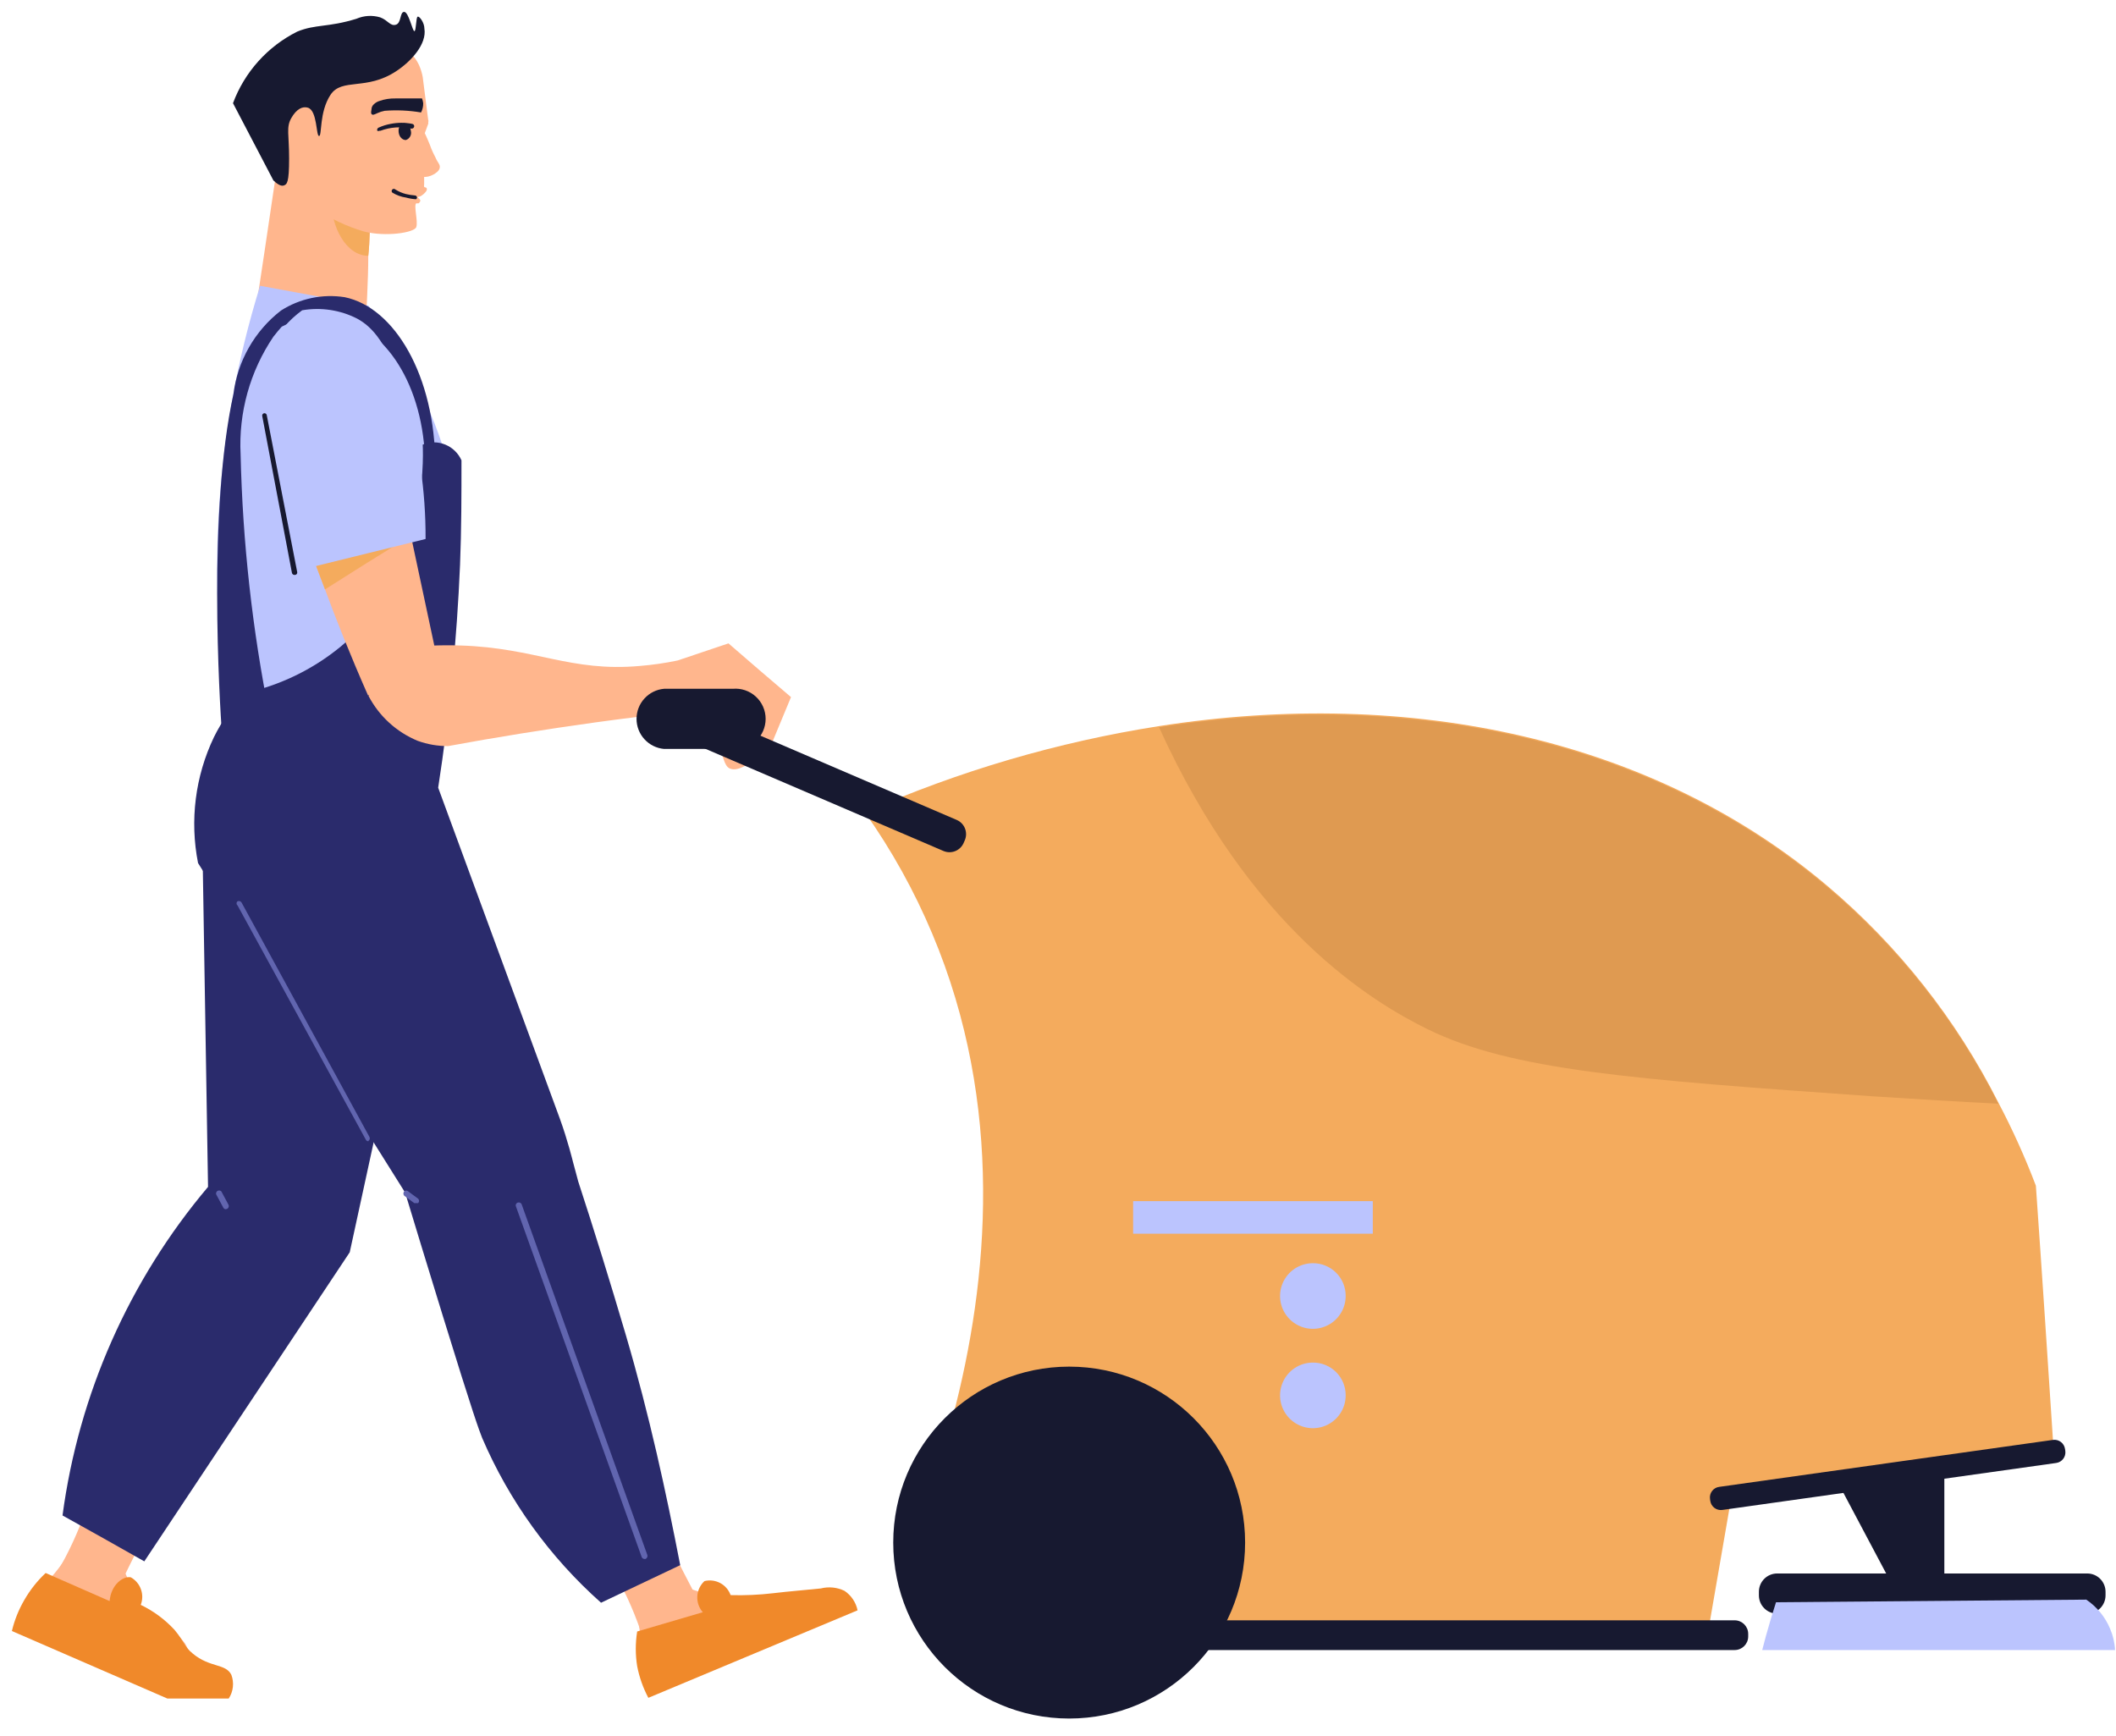 <?xml version="1.0" encoding="UTF-8"?> <svg xmlns="http://www.w3.org/2000/svg" width="89" height="73" viewBox="0 0 89 73" fill="none"><g clip-path="url(#clip0_144_1687)"><path d="M35.14 67.68L27.41 71.13C27.119 70.781 26.941 70.352 26.9 69.9C26.887 69.75 26.887 69.6 26.9 69.45C26.968 68.722 26.876 67.988 26.63 67.3L28 66.5L31.14 67.5C31.95 67.39 32.6 67.29 33.03 67.22C34.12 67.04 34.72 66.91 35.03 67.22C35.121 67.355 35.16 67.518 35.14 67.68Z" fill="#FFB68D"></path><path d="M15.56 8.76C15.56 9.43 15.56 10.1 15.49 10.76C15.49 11.83 15.41 12.91 15.38 13.98L10.63 13.87C10.97 11.636 11.303 9.406 11.63 7.18C12.357 7.597 13.116 7.954 13.9 8.25C14.443 8.451 14.998 8.621 15.56 8.76Z" fill="#FFB68D"></path><path d="M15.56 8.76C15.56 9.43 15.56 10.1 15.49 10.76C14.6 10.76 13.9 9.61 13.93 8.28C14.5 8.42 15.02 8.59 15.56 8.76Z" fill="#F4AB5D"></path><path d="M18.12 37.35L10.72 31.63C10.42 28.48 10.11 25.34 9.8 22.19C9.455 18.547 9.937 14.872 11.21 11.44L14.81 12.16C15.792 13.33 16.631 14.613 17.31 15.98C18.038 17.436 18.579 18.979 18.92 20.57C18.71 22.79 18.49 25 18.28 27.21C18.23 30.59 18.17 33.97 18.12 37.35Z" fill="#FFB68D"></path><path d="M16.57 32.68C17.86 35.19 17.22 38.1 15.14 39.16C13.06 40.22 10.33 39.05 9.04 36.5C7.75 33.95 8.39 31.12 10.5 30.05C12.61 28.98 15.28 30.16 16.57 32.68Z" fill="#FFB68D"></path><path d="M16.64 35.21C15.77 37.9 13.26 39.49 11.03 38.77C8.8 38.05 7.72 35.28 8.6 32.59C9.48 29.9 11.98 28.31 14.2 29.03C16.42 29.75 17.5 32.5 16.64 35.21Z" fill="#FFB68D"></path><path d="M29.5 67.55L26.93 68.55C26.307 66.761 25.343 65.11 24.09 63.69C22.65 62.08 22.09 62.14 21.04 60.52C20.121 59.055 19.486 57.43 19.17 55.73C19.06 55.12 19.1 55.05 18.94 54.14C18.729 52.858 18.431 51.592 18.05 50.35L23.61 52.61C23.86 53.61 24.15 54.61 24.47 55.61C25.75 59.745 27.434 63.745 29.5 67.55Z" fill="#FFB68D"></path><path d="M9.06 70.89L0.99 68.35C0.996 67.895 1.146 67.453 1.42 67.09C1.513 66.974 1.617 66.867 1.73 66.77C2.275 66.265 2.728 65.669 3.07 65.01L4.97 65.52L6.17 68.12C6.814 68.237 7.39 68.594 7.78 69.12C7.96 69.42 7.99 69.66 8.29 69.9C8.59 70.14 9.17 70.18 9.29 70.44C9.26 70.56 9.24 70.69 9.06 70.89Z" fill="#FFB68D"></path><path d="M4.36 68.17L2.03 66.73C3.069 65.14 3.789 63.364 4.15 61.5C4.54 59.38 4.15 58.98 4.8 57.15C5.394 55.529 6.29 54.036 7.44 52.75C7.86 52.29 7.93 52.28 8.57 51.6C9.451 50.657 10.266 49.654 11.01 48.6L12.63 54.39C11.99 55.2 11.37 56.04 10.75 56.92C8.254 60.449 6.113 64.218 4.36 68.17Z" fill="#FFB68D"></path><path d="M15.32 9.74C13.837 9.308 12.533 8.41 11.6 7.18C11.216 6.687 10.952 6.111 10.831 5.498C10.709 4.885 10.733 4.252 10.9 3.65C11.08 3.119 11.377 2.637 11.771 2.239C12.164 1.84 12.642 1.536 13.17 1.35C15.05 0.66 17.17 1.7 17.63 2.75C17.698 2.907 17.749 3.071 17.78 3.24C17.93 4.46 18.01 5.01 18.01 5.04C18.017 5.055 18.02 5.072 18.02 5.09C18.02 5.107 18.017 5.124 18.01 5.14C18.017 5.162 18.017 5.187 18.01 5.21C17.95 5.37 17.9 5.52 17.84 5.67C17.808 6.212 17.808 6.757 17.84 7.3C17.84 7.57 17.84 7.68 17.84 7.77C17.83 7.795 17.83 7.824 17.84 7.85C17.84 7.9 17.92 7.85 17.95 7.93C17.98 8.01 17.87 8.11 17.85 8.13C17.83 8.15 17.67 8.32 17.51 8.28C17.471 8.266 17.436 8.241 17.41 8.21C17.41 8.21 17.69 8.34 17.68 8.45C17.667 8.489 17.643 8.524 17.61 8.55C17.577 8.555 17.543 8.555 17.51 8.55C17.39 8.62 17.59 9.31 17.51 9.55C17.43 9.79 16.22 9.97 15.32 9.74Z" fill="#FFB68D"></path><path d="M18.5 7.02C18.5 7.19 18.3 7.3 18.23 7.34C18.091 7.42 17.93 7.455 17.77 7.44C17.732 7.411 17.699 7.375 17.675 7.334C17.651 7.293 17.636 7.247 17.63 7.2C17.63 7.11 17.68 7.06 17.71 6.95C17.742 6.842 17.742 6.727 17.71 6.62C17.71 6.27 17.8 5.92 17.85 5.56C17.95 5.78 18.03 5.96 18.08 6.09C18.143 6.269 18.22 6.443 18.31 6.61C18.41 6.85 18.5 6.89 18.5 7.02Z" fill="#FFB68D"></path><path d="M15.96 5.5C15.946 5.507 15.931 5.511 15.915 5.511C15.899 5.511 15.884 5.507 15.87 5.5C15.86 5.476 15.859 5.449 15.869 5.425C15.878 5.401 15.896 5.381 15.92 5.37C16.083 5.296 16.254 5.242 16.43 5.21C16.73 5.15 17.04 5.15 17.34 5.21C17.353 5.212 17.366 5.218 17.377 5.225C17.388 5.232 17.398 5.242 17.405 5.253C17.413 5.264 17.418 5.277 17.421 5.29C17.423 5.303 17.423 5.317 17.42 5.33C17.413 5.356 17.397 5.378 17.375 5.393C17.353 5.407 17.326 5.413 17.3 5.41C16.867 5.314 16.415 5.345 16 5.5H15.96Z" fill="#171930"></path><path d="M17.28 5.5C17.302 5.58 17.293 5.665 17.253 5.737C17.214 5.81 17.149 5.865 17.07 5.89C16.93 5.89 16.8 5.77 16.77 5.58C16.74 5.39 16.82 5.21 16.97 5.19C17.12 5.17 17.25 5.26 17.28 5.5Z" fill="#171930"></path><path d="M17.5 8.38C17.358 8.372 17.217 8.348 17.08 8.31C16.874 8.281 16.677 8.209 16.5 8.1C16.491 8.092 16.484 8.082 16.48 8.07C16.475 8.059 16.472 8.047 16.472 8.035C16.472 8.023 16.475 8.011 16.48 8C16.484 7.989 16.491 7.979 16.5 7.97C16.508 7.961 16.518 7.954 16.53 7.95C16.541 7.945 16.553 7.942 16.565 7.942C16.577 7.942 16.589 7.945 16.6 7.95C16.611 7.954 16.622 7.961 16.63 7.97C16.766 8.056 16.914 8.12 17.07 8.16C17.195 8.191 17.322 8.211 17.45 8.22C17.463 8.22 17.475 8.223 17.487 8.228C17.499 8.233 17.509 8.24 17.517 8.25C17.526 8.259 17.532 8.271 17.536 8.283C17.54 8.295 17.541 8.307 17.54 8.32C17.535 8.344 17.52 8.366 17.5 8.38Z" fill="#171930"></path><path d="M15.87 4.76C15.969 4.714 16.073 4.68 16.18 4.66C16.691 4.621 17.205 4.644 17.71 4.73C17.772 4.609 17.803 4.476 17.8 4.34C17.792 4.272 17.775 4.204 17.75 4.14C17.41 4.14 17.03 4.14 16.63 4.14C16.398 4.135 16.168 4.172 15.95 4.25C15.864 4.278 15.785 4.326 15.72 4.39C15.674 4.432 15.642 4.488 15.63 4.55C15.63 4.63 15.58 4.74 15.63 4.8C15.68 4.86 15.78 4.8 15.87 4.76Z" fill="#171930"></path><path d="M9.85 31.5L17.04 31.799C17.613 27.573 18.18 23.346 18.74 19.119C18.56 18.57 18.36 17.989 18.11 17.39C17.439 15.773 16.562 14.251 15.5 12.86L10.94 12.02C8.98 18.324 8.606 25.015 9.85 31.5Z" fill="#BBC4FE"></path><path d="M18.43 33.13C20.13 37.757 21.833 42.39 23.54 47.03C23.88 47.96 24.1 48.87 24.1 48.87C24.19 49.21 24.27 49.49 24.32 49.69C24.987 51.73 25.653 53.88 26.32 56.14C27.32 59.54 28.02 62.78 28.61 65.83L25.28 67.41C23.125 65.495 21.418 63.129 20.28 60.48C20.14 60.12 19.93 59.58 18.62 55.33C17.95 53.16 17.41 51.38 17.04 50.16C14.147 45.54 11.243 40.92 8.33 36.3C7.976 34.507 8.211 32.648 9 31C9.337 30.321 9.775 29.697 10.3 29.15C11.766 28.829 13.136 28.168 14.3 27.22C17.94 24.22 17.81 19.39 17.78 18.7C17.931 18.638 18.092 18.605 18.255 18.605C18.418 18.605 18.579 18.638 18.73 18.7C19.033 18.825 19.276 19.061 19.41 19.36C19.41 20.77 19.41 22.24 19.35 23.75C19.217 26.891 18.91 30.023 18.43 33.13Z" fill="#2A2B6C"></path><path d="M28.5 27.78L30.64 27.06C31.51 27.82 32.39 28.57 33.27 29.32L32.44 31.32C31.44 32.32 30.94 32.44 30.69 32.32C30.44 32.2 30.44 31.79 30.2 31.32C29.824 30.669 29.217 30.184 28.5 29.96C27.37 30.08 26.23 30.22 25.07 30.38C22.91 30.68 20.837 31.013 18.85 31.38C18.414 31.383 17.98 31.308 17.57 31.16C16.679 30.792 15.947 30.123 15.5 29.27L16.8 27.27C17.655 27.161 18.518 27.12 19.38 27.15C22.53 27.25 23.99 28.27 26.91 28.01C27.444 27.966 27.975 27.89 28.5 27.78Z" fill="#FFB68D"></path><path d="M17.88 19.86C17.95 16.47 16.34 13.86 14.29 13.4C13.462 13.231 12.6 13.351 11.85 13.74C11.76 13.84 11.64 13.98 11.5 14.16C10.515 15.617 10.031 17.354 10.12 19.11C10.204 22.806 10.612 26.486 11.34 30.11L9.34 30.95C9.23 29.39 8.74 21.45 9.82 16.57C9.905 15.882 10.126 15.218 10.469 14.615C10.812 14.013 11.271 13.484 11.82 13.06C12.615 12.553 13.568 12.353 14.5 12.5C16.59 12.93 18.3 15.79 18.31 19.58L17.88 19.86Z" fill="#2A2B6C"></path><path d="M13.29 23.79L13.67 24.79C14.13 26.04 14.73 27.55 15.48 29.25L18.48 28.15C17.91 25.46 17.33 22.77 16.76 20.08C16.845 19.278 16.75 18.468 16.484 17.707C16.218 16.946 15.786 16.254 15.22 15.68C14.467 14.98 13.518 14.526 12.5 14.38C12.338 14.507 12.191 14.651 12.06 14.81C11.26 15.81 11.12 17.52 13.06 23.06C13.11 23.3 13.2 23.5 13.29 23.79Z" fill="#FFB68D"></path><path d="M13.29 23.79L13.67 24.79C14.83 24.05 16 23.32 17.17 22.6L13.03 23.04C13.11 23.3 13.2 23.5 13.29 23.79Z" fill="#F4AB5D"></path><path d="M12.18 24.08L17.9 22.67C17.909 20.638 17.612 18.615 17.02 16.67C16.31 14.4 15.64 13.74 15.02 13.4C14.308 13.037 13.498 12.914 12.71 13.05C12.154 13.455 11.699 13.982 11.38 14.59C10.969 15.502 10.84 16.515 11.01 17.5C11.261 19.716 11.652 21.914 12.18 24.08Z" fill="#BBC4FE"></path><path d="M17.5 50.599C17.474 50.61 17.446 50.61 17.42 50.599L17 50.289C16.979 50.264 16.967 50.232 16.967 50.2C16.967 50.167 16.979 50.135 17 50.109C17.011 50.098 17.024 50.089 17.039 50.083C17.054 50.077 17.069 50.074 17.085 50.074C17.101 50.074 17.116 50.077 17.131 50.083C17.146 50.089 17.159 50.098 17.17 50.109L17.59 50.419C17.613 50.444 17.626 50.476 17.626 50.51C17.626 50.543 17.613 50.575 17.59 50.599C17.561 50.608 17.529 50.608 17.5 50.599Z" fill="#6165AF"></path><path d="M27.11 65.57C27.084 65.57 27.059 65.562 27.038 65.548C27.017 65.534 27 65.514 26.99 65.49L21.7 50.74C21.694 50.724 21.691 50.708 21.692 50.691C21.692 50.674 21.697 50.657 21.704 50.642C21.712 50.627 21.722 50.614 21.735 50.603C21.748 50.592 21.764 50.584 21.78 50.58C21.811 50.57 21.844 50.571 21.873 50.584C21.903 50.597 21.927 50.621 21.94 50.65L27.23 65.41C27.237 65.442 27.233 65.475 27.219 65.504C27.204 65.534 27.18 65.557 27.15 65.57H27.11Z" fill="#6165AF"></path><path d="M27.27 71.41L36.07 67.73C36.001 67.395 35.803 67.101 35.52 66.91C35.209 66.76 34.855 66.725 34.52 66.81C33.85 66.88 33.19 66.93 32.52 67.01C31.926 67.08 31.328 67.107 30.73 67.09C30.652 66.873 30.497 66.692 30.294 66.583C30.09 66.474 29.854 66.445 29.63 66.5C29.45 66.666 29.342 66.896 29.329 67.141C29.316 67.385 29.399 67.626 29.56 67.81L26.8 68.62C26.722 69.104 26.722 69.597 26.8 70.08C26.89 70.544 27.048 70.993 27.27 71.41Z" fill="#F0892A"></path><path d="M0.5 68.6L7.04 71.44H9.62C9.716 71.294 9.776 71.127 9.795 70.953C9.814 70.78 9.792 70.604 9.73 70.44C9.49 69.96 8.83 70.15 8.11 69.55C7.73 69.24 7.78 69.08 7.34 68.55C6.937 68.114 6.455 67.758 5.92 67.5C6.002 67.289 6.004 67.055 5.927 66.842C5.85 66.628 5.698 66.45 5.5 66.34C5.18 66.28 4.67 66.65 4.61 67.34L1.92 66.16C1.565 66.493 1.262 66.878 1.02 67.3C0.784 67.706 0.609 68.144 0.5 68.6Z" fill="#F0892A"></path><path d="M8.5 34.67L8.75 49.92C5.433 53.848 3.309 58.644 2.63 63.74C3.78 64.38 4.93 65.02 6.07 65.67L14.71 52.67L16.45 44.67L8.5 34.67Z" fill="#2A2B6C"></path><path d="M15.5 48C15.478 48.003 15.455 47.998 15.436 47.987C15.416 47.977 15.4 47.96 15.39 47.94L9.99 38.08C9.977 38.07 9.967 38.057 9.96 38.042C9.953 38.028 9.95 38.011 9.95 37.995C9.95 37.979 9.953 37.963 9.96 37.948C9.967 37.934 9.977 37.92 9.99 37.91C10.019 37.895 10.053 37.892 10.085 37.902C10.116 37.911 10.143 37.932 10.16 37.96L15.54 47.82C15.555 47.85 15.558 47.883 15.549 47.915C15.539 47.947 15.518 47.974 15.49 47.99L15.5 48Z" fill="#6165AF"></path><path d="M9.5 50.86C9.477 50.86 9.454 50.854 9.435 50.841C9.415 50.829 9.4 50.811 9.39 50.79L9.09 50.23C9.083 50.202 9.086 50.173 9.098 50.147C9.11 50.121 9.129 50.1 9.154 50.086C9.179 50.073 9.208 50.068 9.236 50.072C9.264 50.076 9.29 50.09 9.31 50.11L9.61 50.67C9.625 50.699 9.628 50.733 9.618 50.765C9.609 50.796 9.588 50.823 9.56 50.84L9.5 50.86Z" fill="#6165AF"></path><path d="M9.8 4.34L11.5 7.59C11.64 7.72 11.81 7.85 11.94 7.8C12.07 7.75 12.16 7.69 12.16 6.67C12.16 5.65 12.03 5.36 12.25 4.97C12.47 4.58 12.73 4.46 12.95 4.53C13.35 4.65 13.29 5.72 13.42 5.72C13.55 5.72 13.42 4.72 13.9 3.99C14.38 3.26 15.41 3.83 16.67 2.99C17.28 2.59 17.96 1.86 17.85 1.2C17.85 0.96 17.65 0.68 17.57 0.7C17.49 0.72 17.51 1.3 17.43 1.31C17.35 1.32 17.19 0.5 17 0.5C16.81 0.5 16.89 0.97 16.65 1.04C16.41 1.11 16.32 0.85 15.99 0.73C15.66 0.631 15.306 0.653 14.99 0.79C13.79 1.16 13.28 1.01 12.5 1.33C11.252 1.956 10.287 3.031 9.8 4.34Z" fill="#171930"></path><path d="M12.37 24.18C12.349 24.177 12.329 24.167 12.313 24.153C12.297 24.139 12.286 24.12 12.28 24.1L11.03 17.5C11.027 17.486 11.027 17.473 11.029 17.46C11.032 17.446 11.037 17.434 11.044 17.423C11.052 17.411 11.062 17.402 11.073 17.394C11.084 17.387 11.097 17.382 11.11 17.38C11.135 17.377 11.16 17.383 11.181 17.398C11.201 17.413 11.215 17.435 11.22 17.46L12.5 24.06C12.503 24.073 12.503 24.086 12.501 24.1C12.498 24.113 12.493 24.125 12.486 24.137C12.478 24.148 12.468 24.157 12.457 24.165C12.446 24.172 12.433 24.177 12.42 24.18H12.37Z" fill="#171930"></path><path d="M81.78 67.87H80.23L76.32 60.5L81.78 58.32V67.87Z" fill="#171930"></path><path d="M73.37 35.96H73.06C73.046 35.961 73.033 35.96 73.02 35.955C73.007 35.951 72.995 35.944 72.986 35.934C72.976 35.924 72.969 35.913 72.964 35.9C72.96 35.887 72.958 35.873 72.96 35.86C72.96 35.833 72.971 35.808 72.989 35.789C73.008 35.77 73.034 35.76 73.06 35.76H73.37C73.397 35.76 73.422 35.77 73.441 35.789C73.459 35.808 73.47 35.833 73.47 35.86C73.472 35.873 73.47 35.887 73.466 35.9C73.461 35.913 73.454 35.924 73.444 35.934C73.435 35.944 73.423 35.951 73.41 35.955C73.397 35.96 73.383 35.961 73.37 35.96Z" fill="#171930"></path><path d="M86.37 60.89C81.86 61.53 77.37 62.16 72.85 62.81L71.92 68.19C63.78 68.55 55.633 68.883 47.48 69.19C42.55 65.61 39.42 62.09 40.07 59.61C41.59 53.85 42.25 46.48 39.21 39.27C38.454 37.472 37.505 35.762 36.38 34.17C40.328 32.428 44.487 31.208 48.75 30.54C59.37 28.88 69.56 31.09 76.86 37.26C79.844 39.783 82.29 42.881 84.05 46.37C84.647 47.504 85.175 48.672 85.63 49.87C85.89 53.57 86.13 57.23 86.37 60.89Z" fill="#F4AB5D"></path><path d="M84.05 46.42C82.41 46.34 80.63 46.23 78.76 46.11C68.68 45.4 63.58 45.02 60.05 43.29C57.69 42.13 52.59 39.05 48.75 30.59C59.37 28.93 69.56 31.14 76.86 37.31C79.844 39.833 82.29 42.931 84.05 46.42Z" fill="#DF9A51"></path><path d="M44.97 72.281C49.057 72.281 52.37 68.967 52.37 64.88C52.37 60.794 49.057 57.48 44.97 57.48C40.883 57.48 37.57 60.794 37.57 64.88C37.57 68.967 40.883 72.281 44.97 72.281Z" fill="#171930"></path><path d="M72.96 68.15H49.32C49.005 68.15 48.75 68.406 48.75 68.72V68.83C48.75 69.145 49.005 69.4 49.32 69.4H72.96C73.275 69.4 73.53 69.145 73.53 68.83V68.72C73.53 68.406 73.275 68.15 72.96 68.15Z" fill="#171930"></path><path d="M86.348 60.562L72.306 62.538C72.06 62.572 71.889 62.8 71.924 63.046L71.935 63.125C71.969 63.371 72.197 63.543 72.443 63.508L86.485 61.532C86.731 61.498 86.902 61.27 86.868 61.024L86.856 60.945C86.822 60.699 86.594 60.527 86.348 60.562Z" fill="#171930"></path><path d="M87.79 66.18H74.75C74.325 66.18 73.98 66.524 73.98 66.95V67.1C73.98 67.525 74.325 67.87 74.75 67.87H87.79C88.215 67.87 88.56 67.525 88.56 67.1V66.95C88.56 66.524 88.215 66.18 87.79 66.18Z" fill="#171930"></path><path d="M74.7 67.39C74.55 67.85 74.41 68.33 74.27 68.83L74.12 69.4H88.96C88.945 69.09 88.873 68.785 88.75 68.5C88.543 68.005 88.195 67.581 87.75 67.28L74.7 67.39Z" fill="#BBC4FE"></path><path d="M57.74 50.52H47.66V51.889H57.74V50.52Z" fill="#BBC4FE"></path><path d="M56.6 54.5C56.602 54.773 56.523 55.041 56.372 55.269C56.222 55.498 56.007 55.676 55.755 55.782C55.503 55.888 55.225 55.917 54.957 55.865C54.689 55.812 54.442 55.682 54.248 55.489C54.054 55.297 53.921 55.051 53.867 54.783C53.813 54.515 53.84 54.237 53.944 53.984C54.048 53.731 54.225 53.515 54.452 53.363C54.679 53.211 54.947 53.13 55.22 53.13C55.401 53.129 55.58 53.163 55.747 53.231C55.915 53.3 56.067 53.4 56.195 53.528C56.324 53.655 56.425 53.806 56.495 53.973C56.564 54.14 56.6 54.319 56.6 54.5Z" fill="#BBC4FE"></path><path d="M56.6 58.68C56.602 58.953 56.523 59.221 56.372 59.449C56.222 59.677 56.007 59.856 55.755 59.962C55.503 60.068 55.225 60.096 54.957 60.044C54.689 59.992 54.442 59.861 54.248 59.669C54.054 59.476 53.921 59.23 53.867 58.962C53.813 58.695 53.84 58.417 53.944 58.164C54.048 57.911 54.225 57.695 54.452 57.543C54.679 57.391 54.947 57.31 55.22 57.31C55.401 57.308 55.58 57.343 55.747 57.411C55.915 57.479 56.067 57.58 56.195 57.707C56.324 57.835 56.425 57.986 56.495 58.153C56.564 58.32 56.6 58.499 56.6 58.68Z" fill="#BBC4FE"></path><path d="M40.24 34.486L28.266 29.347C27.936 29.206 27.554 29.358 27.412 29.688L27.365 29.798C27.223 30.128 27.376 30.511 27.706 30.652L39.68 35.791C40.01 35.933 40.392 35.78 40.533 35.45L40.581 35.34C40.722 35.01 40.569 34.628 40.24 34.486Z" fill="#171930"></path><path d="M30.82 31.5H27.93C27.614 31.472 27.32 31.326 27.106 31.092C26.891 30.858 26.773 30.552 26.773 30.235C26.773 29.918 26.891 29.612 27.106 29.378C27.32 29.143 27.614 28.998 27.93 28.97H30.82C30.996 28.954 31.172 28.975 31.34 29.032C31.506 29.088 31.66 29.179 31.79 29.298C31.92 29.417 32.024 29.562 32.095 29.723C32.166 29.884 32.203 30.059 32.203 30.235C32.203 30.411 32.166 30.585 32.095 30.747C32.024 30.908 31.92 31.053 31.79 31.172C31.66 31.291 31.506 31.381 31.34 31.438C31.172 31.494 30.996 31.515 30.82 31.5Z" fill="#171930"></path></g><defs><clipPath id="clip0_144_1687"><rect width="88.46" height="71.79" fill="white" transform="translate(0.5 0.5)"></rect></clipPath></defs></svg> 